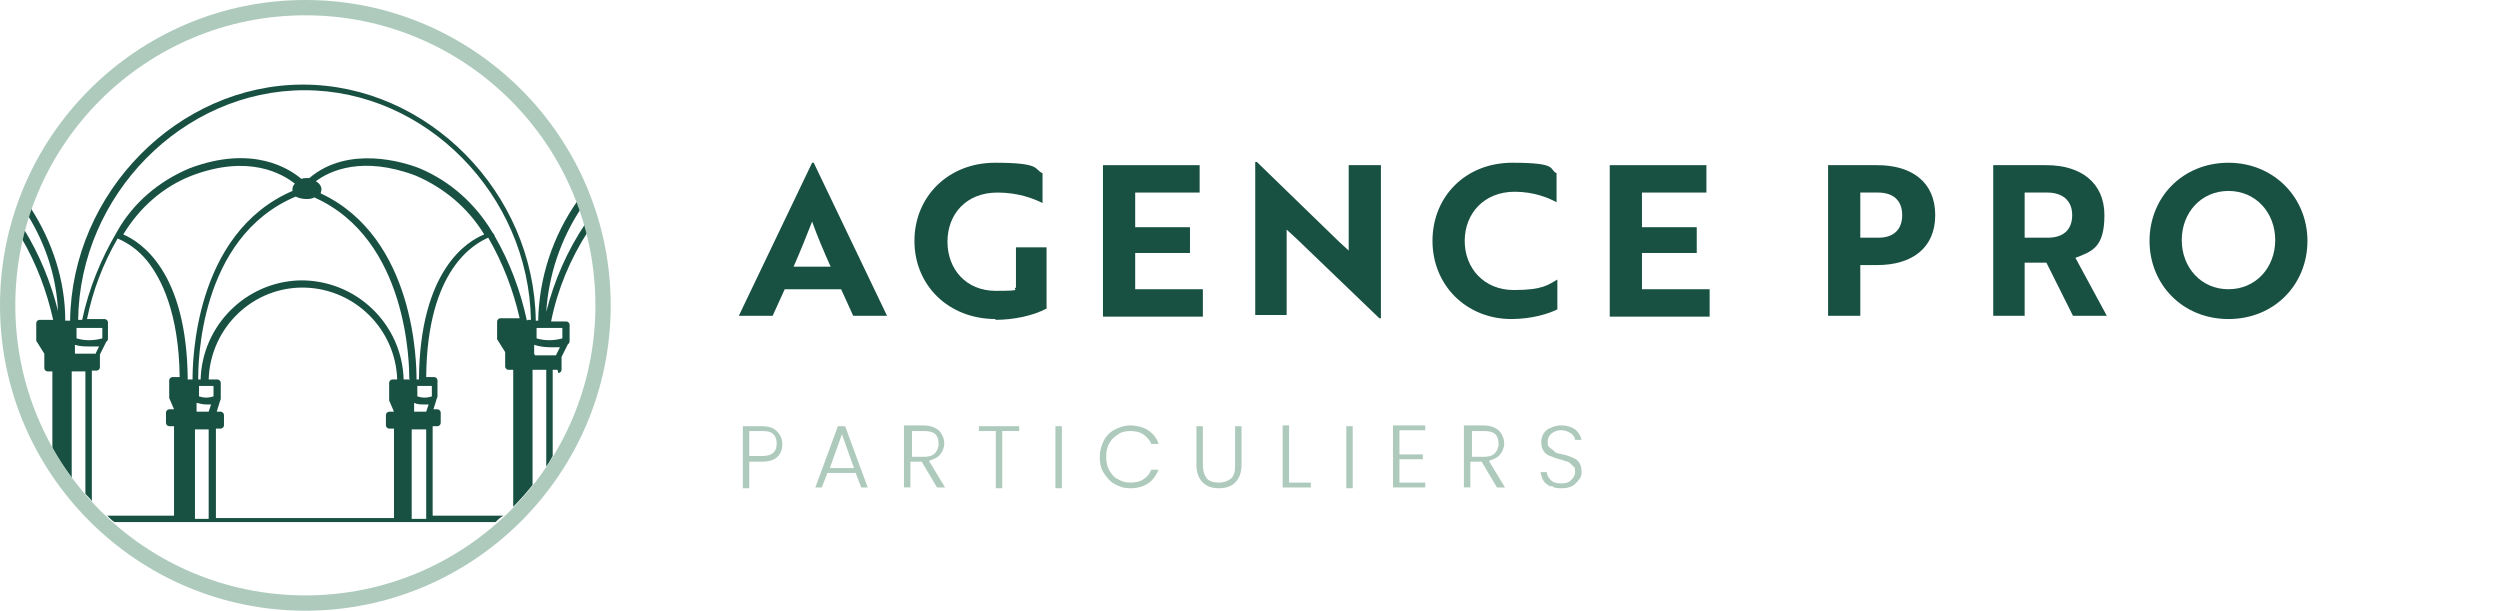 <?xml version="1.0" encoding="UTF-8"?>
<svg xmlns="http://www.w3.org/2000/svg" xmlns:xlink="http://www.w3.org/1999/xlink" id="Groupe_6154" version="1.1" viewBox="0 0 310.3 75.8">
  <defs>
    <clipPath id="clippath">
      <rect width="310.3" height="75.8" fill="none"></rect>
    </clipPath>
  </defs>
  <g id="Groupe_6148">
    <g id="Groupe_6152">
      <g id="AGENCE_PRO">
        <g>
          <path d="M100.8,20.2h.2l9.1,19h-4.2l-1.5-3.3h-7l-1.5,3.3h-4.2l9.1-19ZM103.1,33.1c-.9-2-1.7-3.9-2.3-5.6-.5,1.3-1.5,3.8-2.3,5.6h4.6Z" fill="#185142"></path>
        </g>
        <g>
          <path d="M123.6,39.6c-5.9,0-10.1-4.2-10.1-9.7s4.2-9.7,10-9.7,4.8.8,5.9,1.3v3.7c-1.2-.6-3.1-1.3-5.6-1.3-3.9,0-6.2,2.7-6.2,6.1s2.3,6.1,6,6.1,1.9-.2,2.5-.4v-5h3.8v7.6c-1.7.9-4.1,1.4-6.4,1.4Z" fill="#185142"></path>
        </g>
        <g>
          <path d="M136.9,39.2v-18.7h12v3.4h-8v4.3h6.8v3.2h-6.8v4.5h8.4v3.4h-12.4Z" fill="#185142"></path>
        </g>
        <g>
          <path d="M171.2,39.5l-10.3-9.9-1.2-1.1v10.6h-3.9v-19h.2l10.2,9.9,1.2,1.1v-10.6h4v19h-.1Z" fill="#185142"></path>
        </g>
        <g>
          <path d="M193.2,25.1c-1.1-.6-2.9-1.3-5.2-1.3-3.8,0-6.2,2.7-6.2,6.1s2.4,6.1,6.1,6.1,4.3-.7,5.4-1.3v3.7c-1,.5-3.1,1.2-5.7,1.2-5.6,0-9.8-4.2-9.8-9.7s4.1-9.7,9.9-9.7,4.5.8,5.5,1.3v3.7Z" fill="#185142"></path>
        </g>
        <g>
          <path d="M199.8,39.2v-18.7h12v3.4h-8v4.3h6.8v3.2h-6.8v4.5h8.4v3.4h-12.4Z" fill="#185142"></path>
        </g>
        <g>
          <path d="M230.9,32.8v6.4h-4v-18.7h6.1c4.3,0,7.2,2.1,7.2,6.2s-2.9,6.2-7.2,6.2h-2.1ZM230.9,23.9v5.6h2.3c1.7,0,2.9-.9,2.9-2.8s-1.2-2.8-3-2.8h-2.2Z" fill="#185142"></path>
          <path d="M254,20.5c4.3,0,7.2,2.2,7.2,6.2s-1.5,4.5-3.6,5.3l3.9,7.2h-4.2l-3.3-6.6h-2.7v6.6h-3.9v-18.7h6.6ZM251.3,23.9v5.6h2.9c1.8,0,3-.9,3-2.8s-1.3-2.8-3.1-2.8h-2.8Z" fill="#185142"></path>
        </g>
        <g>
          <path d="M276.6,20.2c5.6,0,9.8,4.3,9.8,9.7s-4.1,9.7-9.8,9.7-9.8-4.3-9.8-9.7,4.1-9.7,9.8-9.7ZM276.6,35.9c3.4,0,5.8-2.7,5.8-6.1s-2.4-6.1-5.8-6.1-5.8,2.7-5.8,6.1,2.4,6.1,5.8,6.1Z" fill="#185142"></path>
        </g>
      </g>
    </g>
  </g>
  <g id="PARTICULIERS">
    <g>
      <path d="M96.5,56.7c-.4.4-1.1.6-1.9.6h-1.6v3.3h-.8v-7.7h2.3c.9,0,1.5.2,1.9.6.4.4.7.9.7,1.6s-.2,1.2-.6,1.6ZM96.4,55.1c0-.5-.1-.9-.4-1.2-.3-.3-.7-.4-1.4-.4h-1.6v3.1h1.6c1.2,0,1.8-.5,1.8-1.5Z" fill="#adcabd"></path>
      <path d="M106.2,58.7h-3.5l-.7,1.8h-.8l2.8-7.6h.9l2.8,7.6h-.8l-.7-1.8ZM106,58.1l-1.5-4.2-1.5,4.2h3Z" fill="#adcabd"></path>
    </g>
    <g>
      <path d="M116.3,60.5l-1.9-3.2h-1.4v3.2h-.8v-7.7h2.3c.9,0,1.5.2,2,.6.4.4.7,1,.7,1.6s-.2,1-.5,1.4-.8.6-1.4.8l2,3.3h-.9ZM113,56.7h1.6c.6,0,1.1-.1,1.4-.4.3-.3.5-.7.5-1.2s-.1-.9-.4-1.2c-.3-.3-.8-.4-1.4-.4h-1.5v3.2Z" fill="#adcabd"></path>
      <path d="M126.5,52.9v.6h-2.1v7.1h-.8v-7.1h-2.1v-.6h5Z" fill="#adcabd"></path>
      <path d="M131.8,52.9v7.7h-.8v-7.7h.8Z" fill="#adcabd"></path>
    </g>
    <g>
      <path d="M137,54.7c.3-.6.8-1.1,1.4-1.4.6-.3,1.2-.5,1.9-.5s1.6.2,2.2.6c.6.4,1.1,1,1.3,1.7h-.9c-.2-.5-.6-.9-1-1.2-.5-.3-1-.4-1.6-.4s-1.1.1-1.5.4c-.5.3-.8.6-1.1,1.1-.3.5-.4,1.1-.4,1.7s.1,1.2.4,1.7c.3.5.6.9,1.1,1.1.5.3,1,.4,1.5.4s1.2-.1,1.6-.4c.5-.3.8-.7,1-1.2h.9c-.3.7-.7,1.3-1.3,1.7-.6.4-1.3.6-2.2.6s-1.3-.2-1.9-.5c-.6-.3-1-.8-1.4-1.4s-.5-1.3-.5-2,.2-1.4.5-2Z" fill="#adcabd"></path>
    </g>
    <g>
      <path d="M149.3,52.9v4.8c0,.8.2,1.3.5,1.7.4.4.9.5,1.5.5s1.1-.2,1.5-.5c.4-.4.5-.9.5-1.7v-4.8h.8v4.8c0,1-.3,1.7-.8,2.2-.5.5-1.2.7-2,.7s-1.5-.2-2-.7-.8-1.2-.8-2.2v-4.8h.8Z" fill="#adcabd"></path>
      <path d="M159.9,59.9h2.8v.6h-3.5v-7.7h.8v7.1Z" fill="#adcabd"></path>
      <path d="M167.9,52.9v7.7h-.8v-7.7h.8Z" fill="#adcabd"></path>
      <path d="M173.7,53.5v2.9h2.9v.6h-2.9v2.9h3.2v.6h-4v-7.7h4v.6h-3.2Z" fill="#adcabd"></path>
      <path d="M185.8,60.5l-1.9-3.2h-1.4v3.2h-.8v-7.7h2.3c.9,0,1.5.2,2,.6.4.4.7,1,.7,1.6s-.2,1-.5,1.4c-.3.4-.8.6-1.4.8l2,3.3h-.9ZM182.5,56.7h1.6c.6,0,1.1-.1,1.4-.4.3-.3.5-.7.5-1.2s-.1-.9-.4-1.2c-.3-.3-.8-.4-1.4-.4h-1.5v3.2Z" fill="#adcabd"></path>
    </g>
    <g>
      <path d="M192.5,60.4c-.4-.2-.7-.4-.9-.7s-.3-.7-.4-1.1h.8c0,.4.2.7.5,1s.7.4,1.3.4.9-.1,1.2-.4.5-.6.5-1,0-.6-.3-.8c-.2-.2-.4-.4-.6-.5-.2,0-.6-.2-1-.3-.5-.1-.9-.3-1.2-.4s-.6-.3-.8-.6c-.2-.3-.3-.7-.3-1.1s.1-.8.3-1.1c.2-.3.5-.6.9-.7.4-.2.8-.3,1.3-.3.7,0,1.3.2,1.7.5.4.3.7.8.8,1.3h-.8c0-.3-.2-.6-.5-.8-.3-.2-.7-.4-1.2-.4s-.8.1-1.2.4c-.3.2-.5.6-.5,1s0,.6.3.8.4.3.6.5.6.2,1,.3c.5.1.9.3,1.2.4.3.1.6.3.8.6.2.3.3.7.3,1.1s0,.7-.3,1c-.2.3-.5.6-.8.8-.4.2-.8.3-1.3.3s-1,0-1.3-.3Z" fill="#adcabd"></path>
    </g>
  </g>
  <g id="Groupe_6150">
    <g clip-path="url(#clippath)">
      <g id="Groupe_6149">
        <path id="Tracé_10883" d="M69.3,46.3c.2,0,.4-.2.4-.4h0v-1.6s0,0,0,0l.8-1.6c.1,0,.2-.2.2-.4,0,0,0,0,0-.1v-1.9c0-.2-.2-.4-.4-.4h-1.9c.8-4,2.4-7.8,4.6-11.2,0-.4-.2-.7-.3-1-2.3,3.4-3.9,7.1-4.9,11,.3-4.6,1.8-9,4.3-12.8-.1-.3-.2-.7-.4-1-3.1,4.4-4.8,9.6-4.9,14.9h-.3c-.2-15.9-13.4-29.3-28.9-29.3s-28.7,13.4-28.9,29.3h-.6c0-5-1.6-9.8-4.3-14-.1.3-.2.7-.3,1,2.2,3.6,3.5,7.6,3.7,11.8-.9-3.6-2.3-7-4.2-10.1,0,.4-.2.8-.3,1.1,1.8,3.1,3.1,6.5,3.9,10.1h-1.7c-.2,0-.4.2-.4.4v2c0,0,0,.2,0,.2l1,1.6c0,0,0,.1,0,.2v1.6c0,.2.2.4.4.4h.6v9.5c.7,1.3,1.5,2.5,2.4,3.7v-13.2h1.7v15.2c.3.3.6.6.8.9v-16.2h.6c.2,0,.4-.2.4-.4v-1.6s0,0,0,0l.8-1.6c.1,0,.2-.2.2-.4,0,0,0,0,0-.1v-1.9c0-.2-.2-.4-.4-.4h-2.2c.7-3.5,2-6.9,3.8-10,1.4.6,2.6,1.5,3.6,2.7,1.8,2.2,4,6.5,4.1,14.5h-.9c-.2,0-.4.2-.4.4v2c0,0,0,.1,0,.2l.6,1.4h-.6c-.2,0-.4.2-.4.4v1.3c0,.2.2.4.4.4h.6v11.1h-8.3c.3.3.6.6.9.8h47.3c.3-.3.6-.6,1-.8h-8.8v-11.1h.6c.2,0,.4-.2.4-.4v-1.3c0-.2-.2-.4-.4-.4h-.5l.4-1.3c0,0,.1-.2.1-.3,0,0,0,0,0-.1v-1.9c0-.2-.2-.4-.4-.4h-1c.1-13.5,6.1-16.6,7.7-17.3,1.8,3.1,3.1,6.5,3.9,10h-2.4c-.2,0-.4.2-.4.4v2c0,0,0,.2,0,.2l1,1.6c0,0,0,.1,0,.2v1.6c0,.2.2.4.4.4h.6v17c.8-.8,1.6-1.7,2.4-2.7v-14.3h1.7v12c.3-.4.6-.9.8-1.3v-10.7h.6ZM11.8,43.9h-2.5v-1.1c.6.2,1.2.2,1.8.2.4,0,.8,0,1.2,0l-.5,1ZM12.7,40.7v1.3c-1.1.3-2.2.3-3.2,0v-1.3h3.2ZM23.3,47.1c-.1-13.5-5.9-17.1-8-18,2-3.3,4.9-5.9,8.5-7.3,7.1-2.7,11.3-.2,12.8,1-.2.2-.3.4-.3.7,0,0,0,.2,0,.2-12.3,5.3-12.4,21.5-12.4,23.4h-.5ZM25.9,64.4h-1.7v-11.1h1.7v11.1ZM25.9,51.1h-1.5v-1.1c.4.1.8.2,1.2.2.2,0,.4,0,.6,0l-.3.9ZM26.5,49.2c-.6.2-1.2.2-1.8,0v-1.3h1.8v1.3ZM48.3,49.7l.6,1.4h-.6c-.2,0-.4.2-.4.4v1.3c0,.2.2.4.4.4h.6v11.1h-22.1v-11.1h.6c.2,0,.4-.2.4-.4v-1.3c0-.2-.2-.4-.4-.4h-.5l.4-1.3c0,0,.1-.2.1-.3,0,0,0,0,0-.1v-1.9c0-.2-.2-.4-.4-.4h-1.1c.2-6.5,5.6-11.6,12-11.4,6.2.2,11.2,5.2,11.4,11.4h-.6c-.2,0-.4.2-.4.4h0v2c0,0,0,.1,0,.2M50.9,47.1h-.8c-.2-6.9-5.9-12.4-12.9-12.3-6.7.2-12.1,5.6-12.3,12.3h-.3c0-1.7,0-17.6,12.1-22.7.4.2.9.3,1.3.3.3,0,.7,0,1-.2,11.7,5.2,11.8,20.9,11.8,22.5M52.9,64.4h-1.8v-11.1h1.8v11.1ZM52.9,51.1h-1.5v-1.1c.4.2.8.2,1.2.2.2,0,.4,0,.6,0l-.3.9ZM53.6,47.9v1.3c-.6.2-1.2.2-1.8,0v-1.3h1.8ZM52.1,47.1h-.4c0-1.8-.1-17.6-11.9-23.1,0-.1.1-.3.1-.5,0-.4-.3-.8-.7-1,1.7-1.3,5.8-3.2,12.4-.7,3.5,1.5,6.5,4,8.5,7.3-2,.8-8,4.3-8.1,18M65.4,39.8c-.8-3.7-2.1-7.2-4-10.5,0-.2-.2-.3-.3-.5-2.1-3.5-5.2-6.3-9-7.9-2-.8-8.9-2.9-13.7,1.2,0,0-.1,0-.2,0-.3,0-.5,0-.8.1-1.4-1.2-6-4.3-13.9-1.3-3.8,1.6-7,4.3-9,7.9,0,0,0,0,0,0-2,3.4-3.5,7.1-4.3,10.9h-.5c.2-15.5,13-28.5,28.1-28.5s27.8,13,28.1,28.5h-.4ZM66.6,40.7h3.2v1.3c-1.1.3-2.2.3-3.2,0v-1.3ZM66.3,43.9v-1.1c.6.2,1.3.3,2,.3.4,0,.8,0,1.2,0l-.5,1h-2.6Z" fill="#185142"></path>
        <path id="Tracé_10884" d="M37.9,75.8C17,75.8,0,58.8,0,37.9,0,17,17,0,37.9,0c20.9,0,37.9,17,37.9,37.9h0c0,20.9-17,37.9-37.9,37.9M37.9,1.9C18,1.9,1.9,18,1.9,37.9s16.1,36,36,36,36-16.1,36-36c0-19.9-16.1-36-36-36" fill="#adcabd"></path>
      </g>
    </g>
  </g>
</svg>
